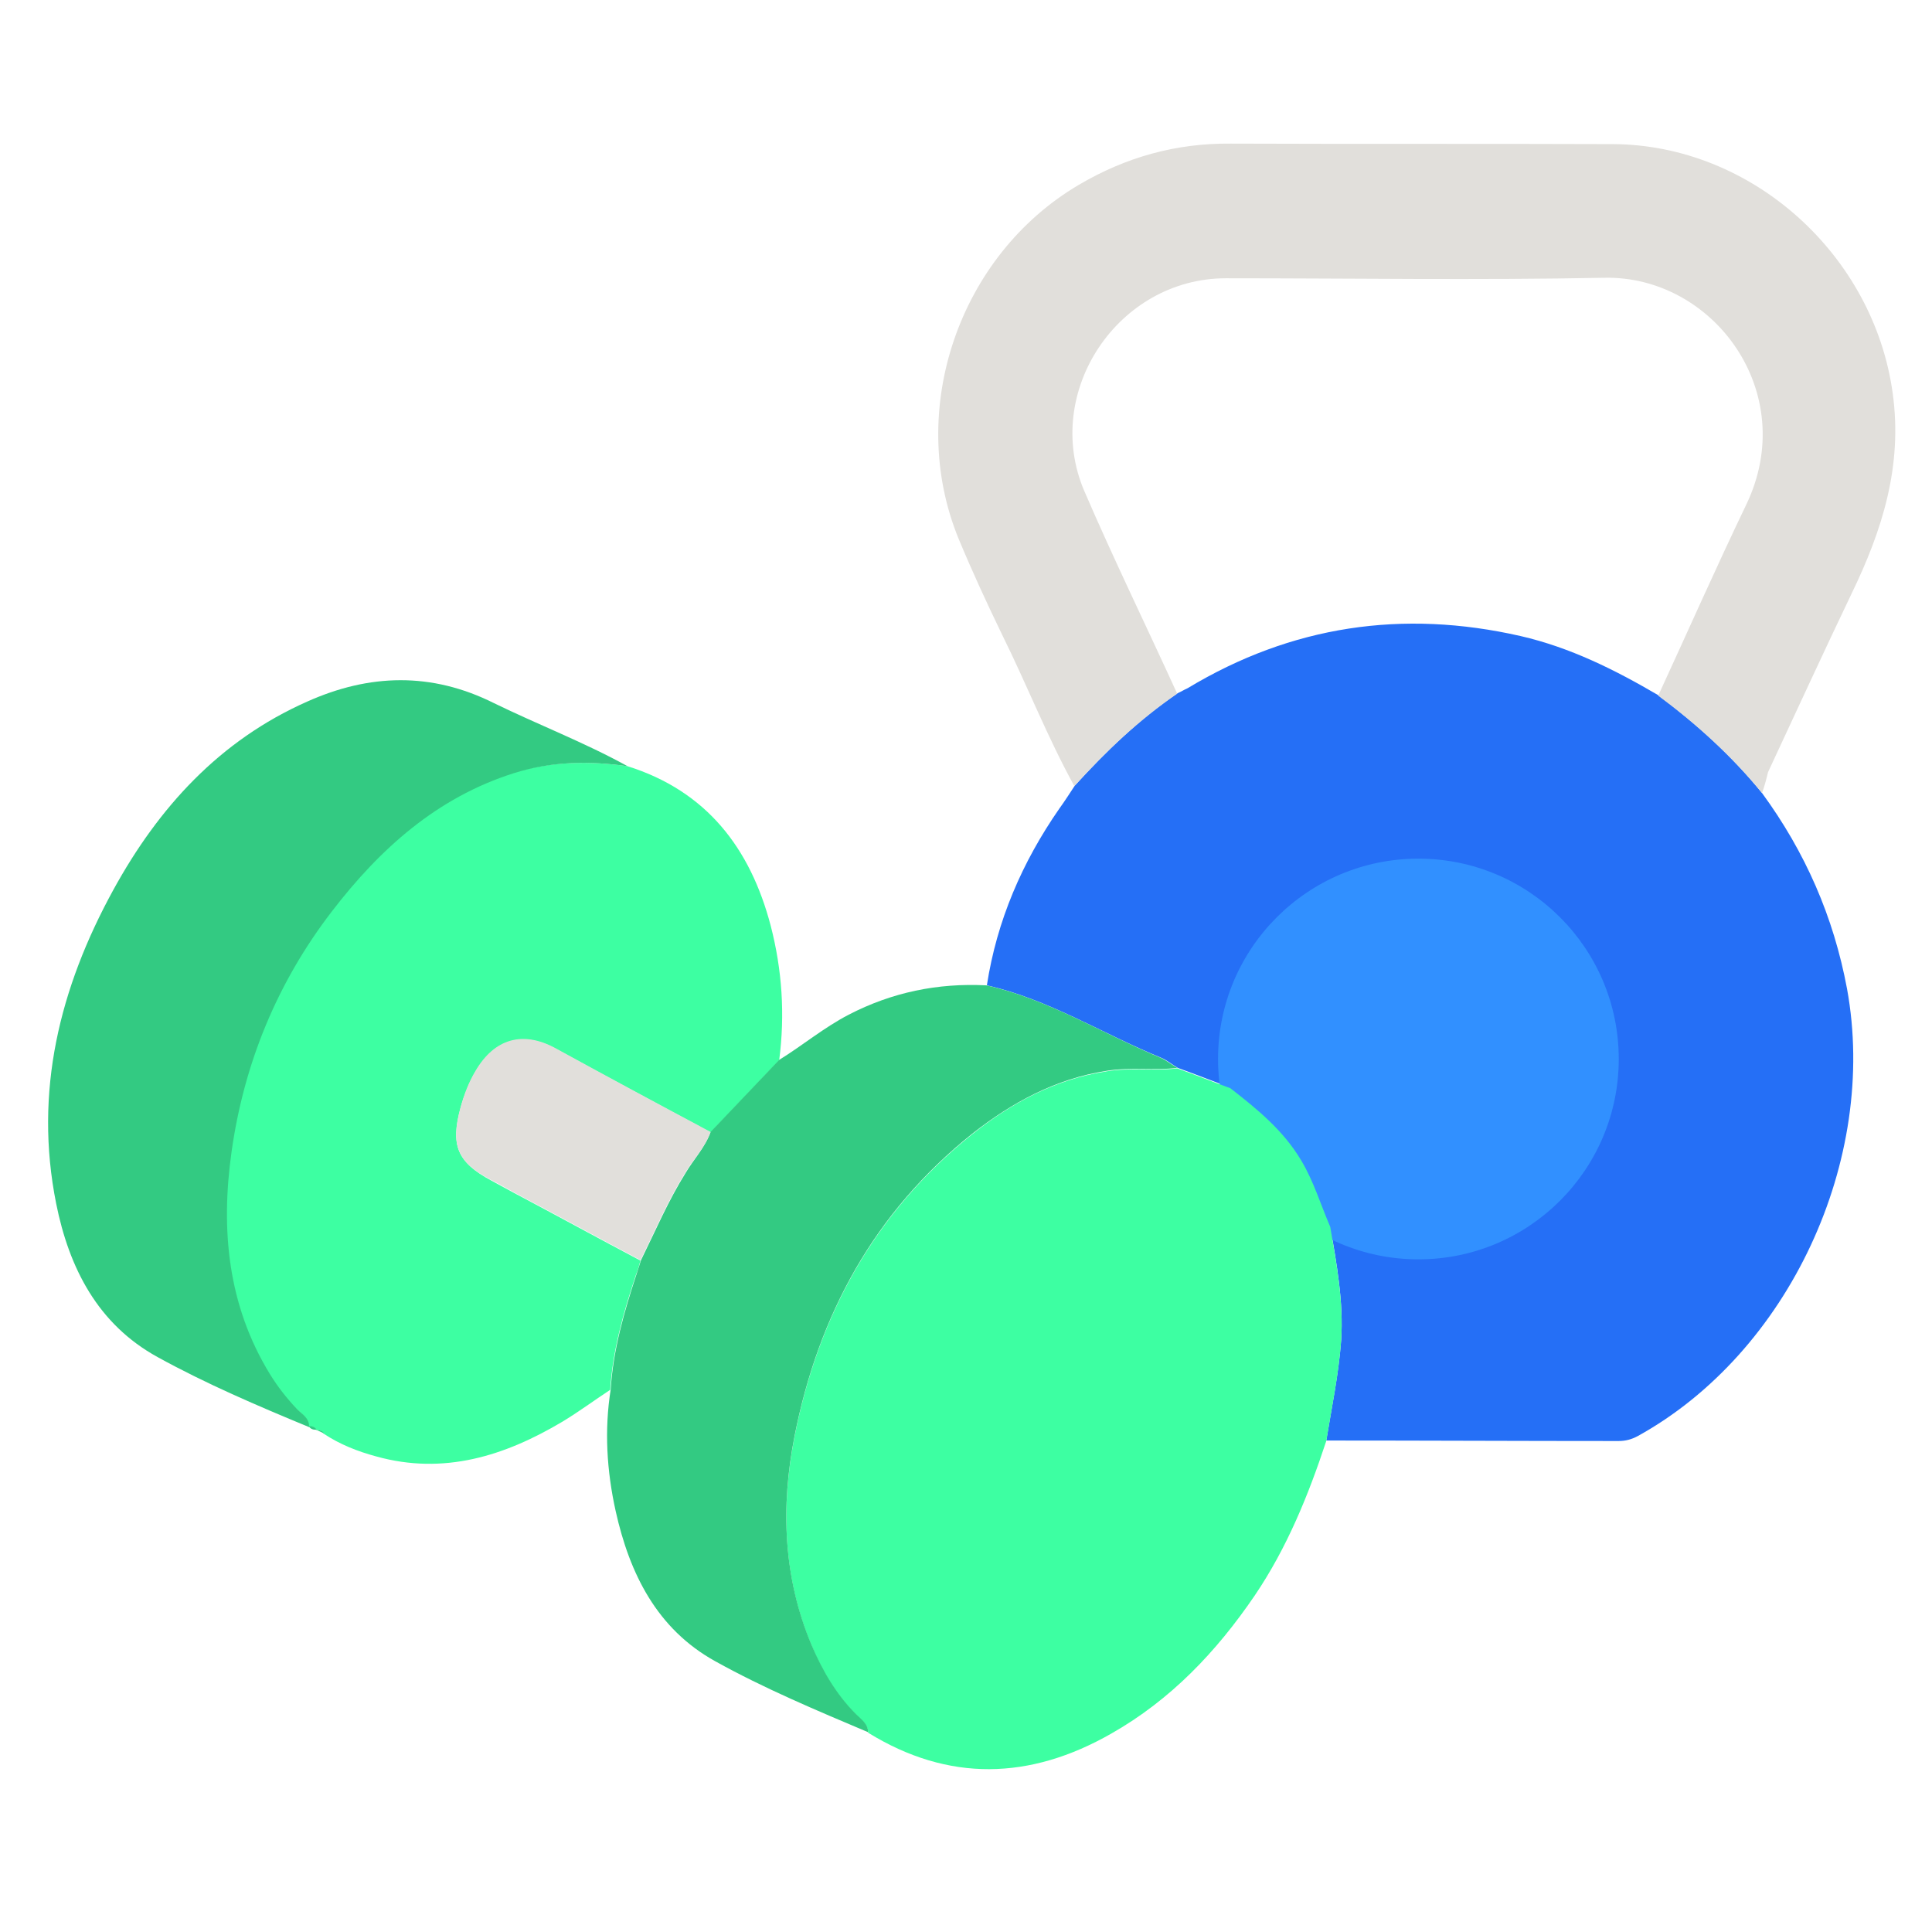 <svg xmlns="http://www.w3.org/2000/svg" width="81" height="80" viewBox="0 0 81 80" fill="none"><path d="M73.875 33.25C75.688 35.729 76.875 38.438 77.438 41.458C78.75 48.625 75 56.708 68.667 60.208C68.396 60.354 68.146 60.417 67.854 60.417C63.771 60.417 59.688 60.396 55.604 60.396C55.833 59 56.125 57.604 56.229 56.188C56.333 54.583 56.042 53 55.771 51.417C57.354 52.125 58.958 52.479 60.708 52.146C63.917 51.5 66.042 49.604 66.917 46.479C67.75 43.396 66.938 40.667 64.542 38.562C62.062 36.396 59.188 36 56.167 37.312C52.958 38.708 51.396 41.667 51.604 45.604C50.854 45.333 50.125 45.042 49.375 44.771C49.125 44.625 48.917 44.438 48.646 44.333C46.208 43.333 43.958 41.896 41.375 41.312C41.792 38.604 42.854 36.146 44.417 33.896C44.646 33.583 44.854 33.25 45.062 32.938C46.375 31.5 47.771 30.146 49.375 29.062C49.521 29 49.646 28.917 49.792 28.854C54.146 26.229 58.812 25.542 63.75 26.667C65.833 27.146 67.708 28.083 69.521 29.146C71.125 30.354 72.604 31.688 73.875 33.25Z" fill="#256FF6"></path><ellipse cx="59.467" cy="44.4" rx="8.4" ry="8.4" fill="#3190FF"></ellipse><path d="M55.771 51.438C56.042 53.021 56.333 54.583 56.229 56.208C56.125 57.625 55.833 59.021 55.604 60.417C54.854 62.688 53.958 64.896 52.604 66.896C51 69.25 49.083 71.271 46.583 72.688C43.188 74.625 39.771 74.729 36.396 72.646C36.396 72.292 36.104 72.104 35.896 71.896C35.062 71.062 34.458 70.062 34.021 68.979C32.833 66.146 32.729 63.188 33.312 60.229C34.312 55.146 36.667 50.833 40.75 47.562C42.396 46.25 44.229 45.25 46.396 44.917C47.396 44.75 48.375 44.917 49.354 44.792C50.104 45.062 50.833 45.354 51.583 45.625C52.708 46.5 53.812 47.396 54.562 48.667C55.083 49.542 55.375 50.521 55.771 51.438Z" fill="#3DFFA2"></path><path d="M26.312 32.125C29.625 33.167 31.458 35.562 32.312 38.812C32.792 40.667 32.917 42.542 32.667 44.458C31.708 45.458 30.75 46.479 29.792 47.479C27.625 46.312 25.438 45.146 23.271 43.958C21.917 43.229 20.75 43.562 19.938 44.917C19.667 45.396 19.458 45.896 19.312 46.438C18.875 48.021 19.167 48.729 20.604 49.5C20.917 49.667 21.25 49.854 21.562 50.021C23.333 50.958 25.083 51.917 26.854 52.854C26.792 53.042 26.75 53.25 26.667 53.438C26.146 55 25.688 56.604 25.583 58.271C24.917 58.708 24.271 59.188 23.583 59.604C21.167 61.042 18.604 61.854 15.771 61.062C15 60.854 14.25 60.562 13.562 60.104C13.5 59.979 13.375 59.958 13.25 59.958C13.188 59.833 13.062 59.812 12.917 59.812C12.938 59.438 12.625 59.271 12.417 59.062C11.979 58.625 11.604 58.125 11.271 57.583C9.521 54.688 9.229 51.521 9.667 48.271C10.188 44.562 11.583 41.167 13.875 38.188C15.896 35.583 18.271 33.438 21.5 32.396C23.125 31.917 24.708 31.896 26.312 32.125Z" fill="#3DFFA2"></path><path d="M73.875 33.25C72.604 31.688 71.125 30.354 69.521 29.167C70.75 26.5 71.938 23.812 73.208 21.167C75.479 16.458 71.833 11.542 67.25 11.646C61.958 11.75 56.688 11.667 51.396 11.667C46.875 11.667 43.688 16.438 45.458 20.583C46.688 23.438 48.062 26.25 49.354 29.083C47.75 30.188 46.333 31.521 45.042 32.958C43.917 30.917 43.062 28.729 42.021 26.625C41.375 25.292 40.75 23.938 40.188 22.583C37.979 17.188 40.208 10.708 45.229 7.75C47.208 6.583 49.312 6 51.604 6.021C56.938 6.042 62.271 6.021 67.604 6.042C73.458 6.062 78.562 10.688 79.354 16.5C79.771 19.542 78.917 22.229 77.625 24.896C76.438 27.375 75.292 29.875 74.125 32.375C74.062 32.646 73.979 32.958 73.875 33.25Z" fill="#E1DFDB"></path><path d="M26.312 32.125C24.708 31.896 23.125 31.917 21.542 32.417C18.312 33.438 15.917 35.604 13.917 38.208C11.625 41.188 10.229 44.583 9.708 48.292C9.25 51.542 9.542 54.708 11.312 57.604C11.646 58.146 12.021 58.625 12.458 59.083C12.667 59.292 12.979 59.458 12.958 59.833C10.792 58.938 8.646 58.021 6.604 56.896C4.104 55.521 2.896 53.167 2.354 50.458C1.417 45.771 2.5 41.417 4.75 37.312C6.646 33.854 9.208 31.042 12.875 29.417C15.479 28.25 18.083 28.167 20.708 29.479C22.542 30.375 24.5 31.125 26.312 32.125Z" fill="#33CA82"></path><path d="M29.792 47.458C30.75 46.458 31.708 45.438 32.667 44.438C33.646 43.833 34.542 43.083 35.583 42.542C37.396 41.604 39.312 41.208 41.354 41.312C43.958 41.896 46.208 43.333 48.625 44.333C48.875 44.438 49.104 44.625 49.354 44.771C48.375 44.896 47.396 44.729 46.396 44.896C44.25 45.229 42.417 46.229 40.75 47.542C36.667 50.812 34.312 55.125 33.312 60.208C32.729 63.167 32.833 66.125 34.021 68.958C34.479 70.042 35.062 71.042 35.896 71.875C36.104 72.083 36.396 72.271 36.396 72.625C34.229 71.708 32.042 70.792 29.979 69.646C27.542 68.292 26.396 65.979 25.812 63.354C25.438 61.667 25.333 59.958 25.604 58.25C25.708 56.583 26.167 55 26.688 53.417C26.75 53.229 26.812 53.021 26.875 52.833C27.479 51.604 28.021 50.333 28.75 49.167C29.083 48.604 29.562 48.104 29.792 47.458Z" fill="#33CA82"></path><path d="M12.938 59.792C13.062 59.792 13.188 59.812 13.271 59.938C13.146 59.958 13.021 59.917 12.938 59.792Z" fill="#33CA82"></path><path d="M13.271 59.958C13.396 59.958 13.521 59.979 13.583 60.104C13.479 60.042 13.375 60 13.271 59.958Z" fill="#33CA82"></path><path d="M29.792 47.458C29.562 48.104 29.083 48.583 28.729 49.167C28 50.333 27.458 51.604 26.854 52.833C25.083 51.896 23.333 50.937 21.562 50C21.25 49.833 20.938 49.646 20.604 49.479C19.167 48.729 18.875 48.021 19.312 46.417C19.458 45.896 19.646 45.375 19.938 44.896C20.729 43.542 21.917 43.208 23.271 43.937C25.438 45.125 27.604 46.292 29.792 47.458Z" fill="#E1DFDB"></path></svg>